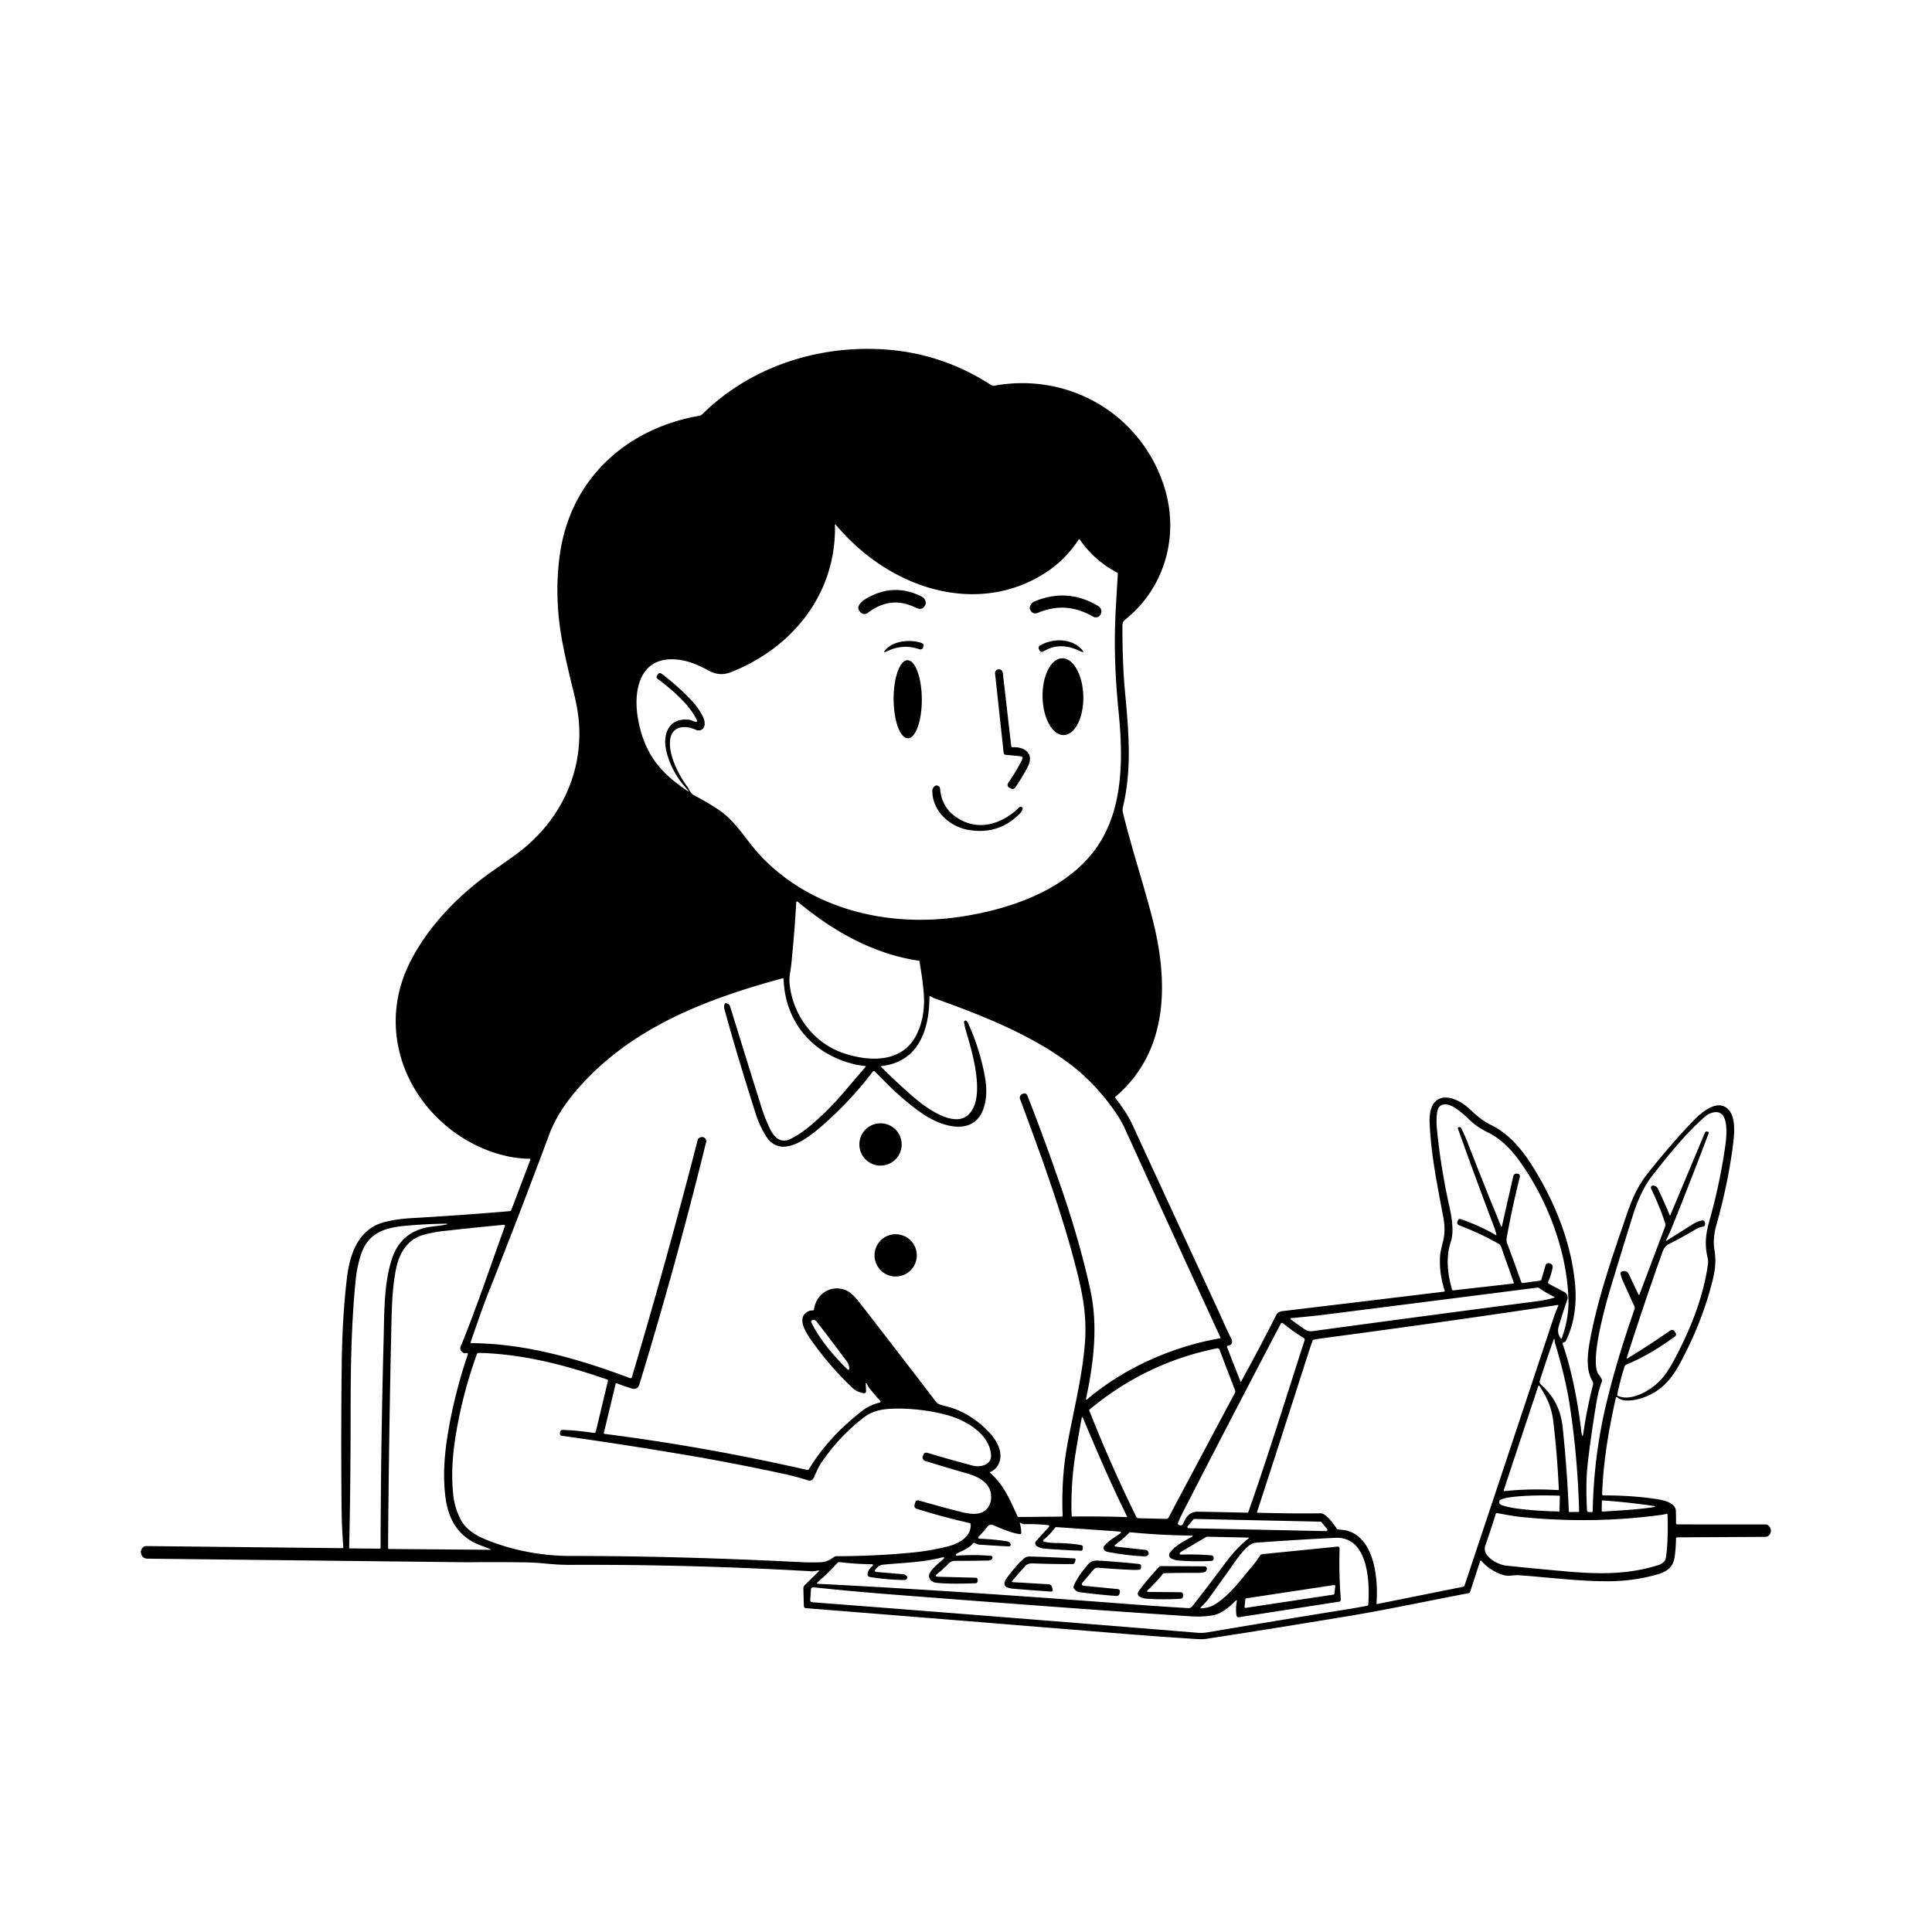 <svg xmlns="http://www.w3.org/2000/svg" version="1.1" viewBox="0.00 0.00 1024.00 1024.00">
<g id="Parent-Group"><g fill="rgba(0,0,0,0)" id="Group-rgba(0,0,0,0)">
<path d="   M 1024.00 0.00   L 1024.00 1024.00   L 0.00 1024.00   L 0.00 0.00   L 1024.00 0.00   Z   M 247.48 828.03   Q 242.52 831.92 245.13 835.14   C 247.59 838.15 254.05 840.01 257.59 840.94   Q 274.43 845.35 292.14 847.52   Q 344.30 853.92 398.42 855.12   Q 399.20 855.14 399.24 855.93   Q 399.52 861.39 404.68 864.80   C 413.35 870.53 423.69 873.71 433.78 875.99   Q 453.91 880.53 473.58 882.03   Q 479.88 882.51 493.67 882.75   Q 511.32 883.06 528.79 884.25   C 545.38 885.39 559.97 886.04 575.32 886.77   Q 580.30 887.00 586.14 887.02   C 595.23 887.06 604.23 887.68 613.35 887.77   Q 682.84 888.38 743.06 882.62   Q 763.88 880.63 785.95 876.62   C 801.84 873.73 817.55 870.12 831.27 862.51   C 832.41 861.88 833.74 861.47 835.05 861.61   Q 857.58 864.07 877.96 860.40   C 882.91 859.51 893.60 856.82 895.82 851.64   Q 897.50 847.71 894.26 843.99   Q 889.16 838.13 879.01 834.30   C 883.83 832.77 886.87 830.43 887.60 825.19   Q 888.28 820.30 888.32 815.57   Q 888.32 814.83 889.06 814.83   L 935.30 814.57   Q 937.88 814.56 938.52 812.06   Q 938.87 810.74 937.95 809.28   A 2.76 2.76 0.0 0 0 935.61 807.98   L 888.99 807.96   A 0.66 0.65 0.4 0 1 888.33 807.30   Q 888.36 803.98 888.24 800.78   C 888.06 796.02 880.34 794.85 876.64 794.34   Q 863.86 792.54 849.77 792.61   A 0.60 0.60 0.0 0 1 849.17 791.99   C 849.70 774.91 852.70 757.56 856.44 740.86   A 0.52 0.52 0.0 0 1 857.32 740.62   C 859.68 743.13 865.68 742.29 868.46 741.53   C 879.14 738.62 885.37 732.09 890.66 722.21   Q 902.36 700.35 907.67 678.75   C 909.10 672.93 909.67 668.59 908.68 662.37   Q 907.72 656.40 909.69 649.40   Q 916.13 626.45 918.67 605.66   C 919.32 600.37 920.00 591.63 915.76 587.74   C 909.62 582.10 900.80 590.51 896.64 594.90   Q 885.11 607.04 873.08 622.22   C 867.29 629.53 864.47 637.06 861.45 645.91   C 854.29 666.85 847.32 686.92 843.16 708.13   C 841.74 715.42 840.00 725.31 843.99 731.90   A 2.83 2.80 37.0 0 1 844.30 734.04   Q 841.10 746.57 839.32 758.86   Q 838.69 763.23 838.16 758.85   C 836.25 742.93 833.25 727.05 828.29 712.42   Q 828.06 711.76 828.71 711.51   L 829.18 711.33   Q 829.72 711.12 829.98 710.61   C 834.44 701.50 835.76 691.08 834.83 680.72   C 832.80 658.23 823.76 636.02 811.25 616.55   C 805.90 608.23 798.89 600.47 790.39 596.33   Q 785.11 593.77 779.29 588.16   C 770.14 579.33 757.02 577.81 757.73 595.04   C 758.43 612.04 761.83 628.27 764.94 644.97   Q 765.98 650.55 765.42 654.89   C 764.91 658.84 763.39 662.34 763.22 666.50   Q 762.85 675.45 765.69 683.92   Q 765.90 684.54 765.24 684.62   Q 722.26 689.84 681.61 694.70   C 679.63 694.94 677.44 694.94 676.40 697.02   Q 668.22 713.30 657.77 732.34   A 0.15 0.15 0.0 0 1 657.50 732.32   L 650.37 714.05   Q 650.20 713.62 650.61 713.39   Q 650.86 713.25 651.14 713.20   C 653.09 712.82 653.49 711.10 652.57 709.39   C 650.01 704.60 647.91 699.37 645.61 694.40   Q 623.57 646.79 600.18 596.08   Q 597.32 589.87 591.20 582.01   Q 590.87 581.59 591.28 581.24   C 619.72 556.95 619.34 519.93 610.77 486.76   C 605.88 467.79 599.84 449.79 595.24 430.99   C 595.00 429.99 594.88 428.97 595.12 427.96   C 600.06 407.46 598.24 387.98 596.21 365.85   Q 594.94 351.98 594.91 333.27   C 594.91 331.33 594.64 329.80 596.32 328.47   C 617.39 311.64 625.30 283.81 617.03 257.89   C 604.79 219.53 566.62 197.26 527.17 204.40   A 2.75 2.75 0.0 0 1 525.17 204.00   Q 498.77 186.85 467.26 185.11   C 432.44 183.19 397.36 194.79 372.39 219.42   Q 371.59 220.20 370.51 220.39   C 332.09 227.13 302.77 253.60 296.89 292.89   Q 293.38 316.41 298.31 341.61   Q 300.45 352.54 303.78 365.71   Q 306.32 375.73 306.86 383.20   C 308.90 411.25 295.75 436.59 273.54 452.82   Q 268.01 456.86 261.59 461.30   C 243.65 473.74 226.60 490.92 216.81 511.04   C 201.64 542.21 211.84 577.37 238.45 598.31   C 250.05 607.44 265.62 614.07 280.82 614.17   A 0.33 0.33 0.0 0 1 281.13 614.62   L 270.99 641.35   A 0.89 0.88 8.2 0 1 270.22 641.92   Q 245.31 644.08 217.89 645.65   Q 210.28 646.08 203.83 647.72   C 190.16 651.21 185.50 664.19 183.93 677.02   Q 181.42 697.62 181.13 722.75   Q 180.64 764.76 181.09 802.16   C 181.16 808.00 181.52 814.05 181.97 819.89   Q 182.02 820.57 181.34 820.56   L 77.54 819.45   A 2.61 2.59 -71.6 0 0 75.42 820.52   Q 74.56 821.71 74.70 822.87   Q 75.09 826.09 78.33 826.13   L 247.48 828.03   Z" />
<path d="   M 363.29 418.50   Q 358.81 415.38 355.05 412.12   C 344.88 403.31 339.85 392.35 337.90 379.37   C 335.90 366.05 339.00 349.45 355.98 349.44   C 363.29 349.43 369.40 352.07 375.72 355.49   Q 381.45 358.60 387.30 356.31   C 420.23 343.39 443.28 314.50 442.54 278.37   Q 442.53 277.63 443.01 278.19   Q 458.61 296.48 478.50 306.10   C 502.99 317.94 530.73 318.56 553.84 303.75   Q 564.68 296.80 571.70 285.99   A 0.39 0.38 -45.4 0 1 572.34 285.98   Q 579.99 297.13 592.13 303.49   A 0.65 0.63 16.6 0 1 592.47 304.10   Q 591.88 313.57 591.34 323.56   C 590.37 341.41 591.01 358.29 592.84 376.82   C 595.43 403.00 595.75 432.69 577.63 453.84   C 560.92 473.32 532.99 482.43 508.11 486.03   C 469.90 491.56 429.66 481.71 403.11 453.58   C 395.38 445.38 390.16 435.25 380.51 428.93   Q 374.51 425.01 368.02 421.61   C 365.79 420.44 365.48 418.53 364.13 416.72   C 359.49 410.48 353.72 399.01 355.35 391.19   C 356.77 384.37 363.86 384.46 368.87 386.83   Q 370.00 387.37 371.13 387.04   C 374.54 386.03 373.62 381.75 372.36 379.39   Q 369.85 374.71 366.40 371.10   Q 358.85 363.23 350.81 357.20   Q 349.39 356.14 348.48 357.65   L 348.29 357.97   Q 347.61 359.09 348.66 359.88   C 356.28 365.62 364.97 372.96 369.15 381.24   Q 370.05 383.02 368.13 382.47   C 367.35 382.25 366.35 381.64 365.53 381.53   C 354.83 380.08 351.02 388.78 353.11 397.78   Q 355.68 408.91 363.82 417.90   Q 366.19 420.53 363.29 418.50   Z   M 460.04 324.77   C 467.94 318.79 476.18 317.51 485.52 322.13   Q 489.02 323.86 490.54 320.39   Q 490.69 320.05 490.67 319.67   Q 490.58 317.22 488.35 316.11   Q 473.68 308.77 459.16 317.21   C 456.67 318.66 452.88 321.83 456.31 324.70   Q 458.12 326.22 460.04 324.77   Z   M 550.17 324.77   C 560.60 320.47 569.89 321.43 579.40 326.84   A 2.81 2.81 0.0 0 0 583.15 325.92   Q 583.22 325.80 583.29 325.69   A 3.16 3.16 0.0 0 0 582.24 321.34   Q 565.90 311.35 548.07 318.87   A 2.98 2.92 7.4 0 0 546.93 319.73   Q 545.27 321.79 546.00 323.21   Q 547.38 325.91 550.17 324.77   Z   M 553.04 345.22   C 559.76 341.37 565.72 341.93 572.55 345.13   Q 575.37 346.46 573.27 344.15   C 567.86 338.23 557.81 338.12 551.13 342.24   A 1.38 1.37 59.3 0 0 550.66 344.11   L 550.99 344.67   Q 551.74 345.96 553.04 345.22   Z   M 469.57 344.16   Q 467.34 346.52 470.27 345.12   Q 478.74 341.10 487.33 344.13   A 1.51 1.50 18.6 0 0 489.26 343.18   L 489.35 342.91   Q 489.89 341.25 488.24 340.71   C 482.53 338.84 473.95 339.52 469.57 344.16   Z   M 563.806 389.615   A 20.36 10.81 88.8 0 0 574.188 369.034   A 20.36 10.81 88.8 0 0 562.954 348.904   A 20.36 10.81 88.8 0 0 552.572 369.486   A 20.36 10.81 88.8 0 0 563.806 389.615   Z   M 481.218 391.32   A 20.70 7.48 89.7 0 0 488.59 370.581   A 20.70 7.48 89.7 0 0 481.002 349.92   A 20.70 7.48 89.7 0 0 473.63 370.659   A 20.70 7.48 89.7 0 0 481.218 391.32   Z   M 535.98 395.51   L 531.53 356.85   Q 531.29 354.72 529.14 354.74   Q 528.96 354.74 528.79 354.81   Q 527.24 355.46 527.42 357.13   L 531.97 399.12   A 1.07 1.07 0.0 0 0 532.93 400.06   L 541.13 400.85   A 0.99 0.99 0.0 0 1 541.92 402.28   Q 538.80 408.55 534.53 414.74   Q 533.27 416.56 535.20 417.63   L 535.50 417.80   Q 537.20 418.74 538.29 417.13   Q 542.32 411.18 544.88 406.08   C 548.24 399.41 542.90 395.63 536.66 396.07   A 0.64 0.64 0.0 0 1 535.98 395.51   Z   M 496.48 416.32   Q 495.36 416.18 494.37 418.04   A 1.96 1.94 59.3 0 0 494.14 418.96   C 494.04 429.51 502.93 437.93 512.83 439.77   Q 529.29 442.83 540.72 431.02   Q 541.68 430.03 542.03 428.69   Q 542.15 428.25 541.83 427.95   Q 541.01 427.18 540.20 427.96   C 531.03 436.84 518.41 440.90 507.06 433.28   Q 499.12 427.96 498.29 418.20   Q 498.14 416.53 496.48 416.32   Z" />
<path d="   M 485.71 548.53   C 478.33 563.19 461.42 562.93 447.39 558.31   C 431.28 553.00 420.06 537.99 418.49 521.20   C 418.17 517.88 419.04 514.60 419.38 511.24   Q 421.14 494.19 422.03 478.21   A 0.45 0.44 -68.5 0 1 422.76 477.89   C 441.29 493.43 463.04 505.72 486.92 509.18   A 0.50 0.49 89.2 0 1 487.34 509.59   Q 488.80 517.72 489.53 525.58   Q 490.73 538.54 485.71 548.53   Z" />
<path d="   M 510.97 541.86   Q 511.36 544.35 512.05 546.65   C 515.34 557.63 523.10 583.41 512.46 591.47   C 504.78 597.28 490.77 587.14 484.39 581.64   Q 475.40 573.88 467.07 565.50   A 0.28 0.27 64.4 0 1 467.23 565.03   C 486.83 562.84 492.61 545.71 492.61 528.50   A 0.48 0.47 18.1 0 1 493.37 528.12   Q 494.25 528.76 495.26 529.12   C 519.42 537.74 544.86 547.70 565.55 562.80   Q 578.67 572.37 589.05 586.45   Q 593.79 592.88 596.33 598.46   Q 622.24 655.43 646.94 709.06   A 0.18 0.18 0.0 0 1 646.81 709.31   Q 630.54 712.08 614.58 718.63   Q 593.15 727.44 576.40 741.52   Q 575.40 742.36 575.67 741.08   C 579.76 721.85 582.06 702.44 577.80 683.20   Q 572.17 657.78 562.92 630.87   Q 552.90 601.70 544.52 580.69   Q 543.88 579.10 542.27 579.67   L 541.95 579.78   A 2.14 2.13 -19.8 0 0 540.65 582.54   C 551.72 612.29 562.90 642.70 570.79 673.84   C 574.17 687.20 576.02 698.46 575.05 711.51   C 573.66 730.15 568.61 749.20 565.47 767.09   Q 562.46 784.27 563.22 803.23   Q 563.24 803.83 562.64 803.83   L 539.99 804.04   Q 539.46 804.05 539.25 803.57   C 535.25 794.80 532.16 787.23 524.93 780.76   Q 524.48 780.35 525.03 780.10   Q 527.94 778.79 529.30 775.90   C 532.04 770.11 528.44 763.62 524.37 759.27   Q 516.26 750.60 505.88 746.70   C 503.36 745.75 500.80 745.24 498.26 744.47   Q 496.94 744.07 496.10 742.98   Q 477.29 718.39 456.31 691.32   Q 451.92 685.66 449.31 684.32   C 441.40 680.25 432.68 685.21 431.43 693.99   Q 431.35 694.55 430.79 694.57   Q 430.47 694.58 430.15 694.57   Q 429.60 694.53 429.09 694.74   C 420.90 698.02 427.89 707.45 431.15 711.96   Q 440.33 724.67 451.58 735.40   Q 454.07 737.78 457.44 738.40   Q 459.11 738.70 459.02 737.01   L 458.84 733.52   Q 458.80 732.70 459.33 733.33   C 459.83 733.92 460.03 734.74 460.48 735.32   Q 463.40 739.07 466.57 742.52   A 0.52 0.52 0.0 0 1 466.31 743.38   C 463.11 744.18 459.85 745.55 457.25 747.57   Q 438.91 761.78 428.85 778.55   A 1.11 1.10 21.7 0 1 427.65 779.06   Q 374.31 766.89 320.38 759.98   A 0.39 0.39 0.0 0 1 320.05 759.50   L 326.26 733.66   Q 326.42 733.01 327.05 733.25   Q 330.64 734.62 334.72 735.91   Q 337.91 736.92 338.93 733.59   Q 358.23 670.53 374.23 605.44   Q 374.67 603.63 372.98 602.84   Q 372.05 602.41 370.82 602.99   A 1.87 1.85 85.0 0 0 369.79 604.23   Q 353.17 668.68 334.93 729.86   Q 334.67 730.71 333.84 730.40   C 306.91 720.28 278.33 712.00 249.62 711.90   A 0.25 0.25 0.0 0 1 249.39 711.57   C 252.47 702.64 255.66 693.22 259.28 684.10   Q 275.65 642.76 291.24 600.98   Q 295.49 589.60 305.61 577.81   C 333.84 544.89 373.92 529.62 414.66 518.55   Q 415.30 518.37 415.32 519.03   C 416.17 541.99 431.01 559.12 453.46 564.21   Q 455.91 564.76 458.43 564.99   Q 459.15 565.05 458.67 565.59   Q 453.39 571.68 447.81 578.27   Q 438.41 589.38 428.60 597.38   Q 423.97 601.14 419.13 603.59   C 413.61 606.39 410.15 602.56 408.02 598.13   Q 405.36 592.57 403.52 586.67   Q 394.94 559.27 387.00 533.53   Q 386.49 531.88 384.78 531.71   Q 384.11 531.64 383.88 532.86   Q 383.70 533.85 383.96 534.82   Q 390.43 558.56 400.47 590.09   Q 402.59 596.76 405.95 602.12   C 413.69 614.45 427.56 603.65 434.76 597.50   Q 450.00 584.50 462.57 568.02   A 0.77 0.77 0.0 0 1 463.74 567.95   C 471.96 576.40 480.62 584.92 490.32 591.17   C 500.37 597.64 517.20 602.35 521.71 586.21   Q 523.63 579.33 521.97 570.41   Q 519.20 555.51 512.96 542.00   A 1.21 1.00 21.0 0 0 512.83 541.77   Q 511.99 540.50 511.27 541.09   Q 510.90 541.39 510.97 541.86   Z   M 477.91 606.58   A 11.22 11.22 0.0 0 0 466.69 595.36   A 11.22 11.22 0.0 0 0 455.47 606.58   A 11.22 11.22 0.0 0 0 466.69 617.80   A 11.22 11.22 0.0 0 0 477.91 606.58   Z   M 485.93 665.37   A 11.21 11.21 0.0 0 0 474.72 654.16   A 11.21 11.21 0.0 0 0 463.51 665.37   A 11.21 11.21 0.0 0 0 474.72 676.58   A 11.21 11.21 0.0 0 0 485.93 665.37   Z" />
<path d="   M 773.02 597.48   A 0.44 0.43 75.2 0 0 772.69 598.06   Q 782.07 624.43 792.06 650.72   Q 792.69 652.38 793.09 654.29   Q 793.20 654.85 792.71 654.56   Q 784.40 649.68 774.33 646.20   Q 773.13 645.78 772.66 646.97   L 772.53 647.30   Q 771.90 648.89 773.51 649.50   Q 784.34 653.57 794.43 659.32   A 2.60 2.58 -84.9 0 1 795.59 660.72   L 802.36 679.89   A 0.33 0.33 0.0 0 1 802.09 680.32   L 770.20 683.93   A 0.53 0.53 0.0 0 1 769.63 683.56   C 767.15 675.13 766.29 666.20 768.92 658.30   C 770.81 652.64 769.43 645.04 768.10 639.04   Q 763.65 618.89 761.64 598.88   Q 761.10 593.52 761.76 589.36   C 762.63 583.96 767.69 584.88 770.97 587.05   Q 774.94 589.67 778.51 593.22   Q 782.48 597.16 788.88 600.34   C 795.31 603.54 800.59 608.83 804.80 614.58   C 820.03 635.34 830.74 663.38 831.32 689.25   Q 831.53 698.81 827.78 709.31   Q 827.60 709.82 827.27 709.39   Q 825.09 706.54 826.16 702.97   Q 828.43 695.41 830.71 688.80   A 3.32 3.31 23.5 0 0 829.13 684.80   L 820.87 680.42   A 0.75 0.75 0.0 0 1 820.54 679.44   Q 822.05 676.18 822.89 672.03   Q 823.26 670.17 821.44 669.63   Q 821.29 669.59 821.13 669.54   A 1.52 1.52 0.0 0 0 819.21 670.56   L 816.96 678.18   Q 816.81 678.70 816.27 678.77   L 807.24 680.01   Q 806.52 680.11 806.27 679.42   Q 802.63 669.26 798.99 659.43   C 798.61 658.41 798.34 657.41 798.53 656.33   Q 801.51 639.84 805.49 623.98   Q 805.90 622.33 804.22 622.07   Q 803.68 621.99 803.13 622.18   A 1.62 1.61 87.1 0 0 802.08 623.35   L 796.09 649.70   Q 795.87 650.66 795.50 649.75   Q 786.16 627.00 777.74 605.27   Q 776.53 602.14 774.51 598.01   Q 774.15 597.28 773.34 597.42   L 773.02 597.48   Z" />
<path d="   M 904.89 599.78   Q 903.98 599.52 903.62 600.39   L 885.21 644.31   Q 885.13 644.49 885.06 644.30   Q 882.15 637.22 878.74 630.06   Q 878.06 628.64 876.41 628.35   Q 875.89 628.25 875.36 628.71   A 1.05 1.04 57.0 0 0 875.10 629.96   Q 879.74 639.59 882.59 648.31   A 2.65 2.63 -43.9 0 1 882.55 650.04   L 869.04 685.88   Q 868.71 686.75 868.31 685.91   L 863.24 675.23   Q 862.44 673.55 860.59 673.71   Q 860.46 673.72 860.33 673.74   Q 858.52 673.99 859.02 675.74   Q 859.62 677.82 860.52 679.77   Q 863.51 686.25 866.35 692.67   Q 866.58 693.19 866.39 693.73   Q 856.92 720.72 851.37 743.94   Q 844.75 771.63 844.17 800.82   A 0.66 0.66 0.0 0 1 843.47 801.47   L 841.93 801.38   Q 841.21 801.34 841.17 800.61   Q 840.33 786.09 841.51 775.87   Q 843.32 760.20 846.19 743.07   Q 847.18 737.18 849.04 732.16   Q 849.22 731.67 849.02 731.20   Q 848.45 729.85 847.45 728.67   C 842.04 722.27 851.48 689.73 854.00 681.41   Q 859.25 664.02 865.46 644.18   Q 869.61 630.91 875.95 622.86   C 884.31 612.24 893.14 601.15 903.46 592.00   C 906.35 589.44 911.86 587.72 913.86 592.36   C 916.14 597.60 914.59 606.53 913.72 612.04   Q 910.95 629.62 905.99 647.19   C 903.94 654.46 903.46 659.78 905.11 666.91   Q 905.47 668.49 905.27 669.97   C 902.76 687.76 895.93 704.93 886.78 721.82   Q 883.57 727.73 880.33 731.27   C 875.56 736.48 865.15 743.03 857.59 739.90   Q 857.07 739.69 857.18 739.14   Q 858.76 731.33 861.11 724.15   Q 861.29 723.59 861.84 723.36   Q 874.88 717.85 887.61 708.46   Q 888.83 707.56 888.00 706.29   L 887.52 705.57   A 1.56 1.54 -34.1 0 0 885.34 705.16   Q 874.32 712.86 862.89 719.78   Q 861.99 720.32 862.31 719.32   Q 871.23 691.44 880.84 664.39   C 881.53 662.43 882.39 660.47 884.34 659.49   Q 892.00 655.61 898.60 651.66   Q 900.39 650.59 902.57 650.13   Q 903.99 649.84 903.70 648.41   L 903.57 647.78   A 1.19 1.19 0.0 0 0 902.20 646.86   Q 899.73 647.28 897.43 648.73   Q 890.44 653.13 883.35 657.58   Q 882.82 657.91 883.09 657.35   Q 884.57 654.35 885.74 651.50   Q 894.14 630.96 905.66 600.56   A 0.50 0.48 -72.0 0 0 905.34 599.91   L 904.89 599.78   Z" />
<path d="   M 201.25 820.83   L 185.25 820.68   A 0.19 0.19 0.0 0 1 185.06 820.48   Q 185.82 788.32 185.84 748.08   C 185.86 722.21 186.30 700.23 188.60 677.65   Q 189.16 672.15 190.96 666.09   C 195.22 651.69 206.12 650.32 218.93 649.35   Q 228.21 648.64 236.75 648.58   Q 236.93 648.58 236.95 648.75   L 236.95 648.76   Q 236.96 648.93 236.79 648.97   Q 233.31 649.63 229.46 650.05   Q 212.46 651.92 207.51 667.89   C 203.36 681.29 203.71 696.29 203.32 710.54   Q 201.85 765.08 201.72 820.36   A 0.47 0.47 0.0 0 1 201.25 820.83   Z" />
<path d="   M 246.40 717.18   L 247.33 717.15   Q 248.20 717.13 247.92 717.96   Q 240.46 740.14 237.09 761.62   Q 234.25 779.79 236.15 793.94   C 237.67 805.21 242.84 814.37 253.84 818.73   Q 256.60 819.82 259.18 820.77   Q 261.01 821.43 259.06 821.42   L 206.25 820.99   A 0.59 0.59 0.0 0 1 205.67 820.39   Q 206.11 762.39 207.39 704.89   C 207.63 693.92 207.82 683.15 209.83 672.94   C 211.46 664.64 215.59 657.02 224.27 654.55   C 227.45 653.64 231.00 652.95 234.30 652.57   Q 250.57 650.72 267.05 649.17   A 0.55 0.55 0.0 0 1 267.62 649.91   C 259.91 670.97 252.68 693.02 244.21 713.56   Q 243.37 715.59 245.43 716.91   Q 245.88 717.19 246.40 717.18   Z" />
<path d="   M 815.73 682.68   Q 819.55 685.33 823.44 687.18   Q 824.43 687.65 823.37 687.93   Q 818.94 689.13 814.59 689.69   Q 753.64 697.64 695.68 705.54   Q 693.31 705.86 691.36 704.47   L 684.49 699.58   Q 683.29 698.72 684.76 698.59   Q 695.03 697.68 703.32 696.64   Q 759.90 689.49 814.85 682.46   Q 815.33 682.40 815.73 682.68   Z" />
<path d="   M 708.49 810.19   C 706.87 807.71 702.78 802.03 699.97 802.08   Q 685.69 802.30 666.64 801.78   Q 666.13 801.77 666.29 801.29   Q 678.31 764.45 692.84 719.05   Q 694.22 714.76 695.68 710.61   Q 695.84 710.13 696.34 710.04   Q 699.24 709.53 702.27 709.13   Q 772.68 699.73 825.53 691.68   Q 826.14 691.59 825.89 692.16   Q 824.44 695.47 823.46 698.42   Q 797.77 775.89 776.33 840.09   Q 776.06 840.90 775.23 841.07   L 730.15 850.13   Q 729.54 850.26 729.59 849.64   C 730.47 837.53 728.86 815.58 714.11 811.31   C 712.47 810.83 710.82 810.87 709.14 810.61   A 0.93 0.92 77.6 0 1 708.49 810.19   Z" />
<path d="   M 448.78 725.41   C 441.69 718.47 434.40 709.82 430.05 700.96   A 0.96 0.96 0.0 0 1 430.66 699.61   Q 431.38 699.42 432.03 699.77   Q 432.49 700.01 432.80 700.42   Q 441.29 711.44 448.77 721.48   Q 449.89 722.99 450.09 724.77   Q 450.32 726.92 448.78 725.41   Z" />
<path d="   M 635.23 801.23   C 630.44 801.15 628.75 803.82 626.99 807.73   A 1.29 1.28 -68.6 0 1 625.42 808.42   L 624.94 808.26   Q 624.08 807.98 624.40 807.14   Q 625.36 804.65 626.54 802.35   Q 648.03 760.33 678.83 701.57   A 0.74 0.74 0.0 0 1 679.96 701.34   Q 685.23 705.61 691.00 709.17   Q 691.71 709.61 691.45 710.41   C 681.38 741.54 672.16 771.47 661.69 801.29   Q 661.52 801.78 660.99 801.77   Q 648.66 801.45 635.23 801.23   Z" />
<path d="   M 816.69 733.82   Q 815.74 732.97 816.14 731.72   Q 820.14 719.23 823.41 710.21   Q 823.82 709.07 823.98 710.27   C 824.04 710.73 824.09 711.50 824.21 711.91   Q 829.68 730.04 831.88 744.09   Q 836.12 771.23 836.98 801.11   Q 836.99 801.36 836.74 801.36   L 831.80 801.40   Q 831.52 801.40 831.51 801.12   Q 830.70 780.24 828.32 757.14   C 827.29 747.23 823.83 740.29 816.69 733.82   Z" />
<path d="   M 577.47 747.09   Q 607.36 722.20 645.03 714.65   A 1.20 1.19 73.9 0 1 646.38 715.40   L 654.61 736.92   Q 654.87 737.61 654.52 738.27   L 619.30 804.39   A 1.23 1.23 0.0 0 1 618.18 805.04   L 603.46 804.70   Q 602.62 804.68 602.25 803.93   Q 589.20 777.56 577.34 747.63   A 0.48 0.47 59.0 0 1 577.47 747.09   Z" />
<path d="   M 491.49 770.01   A 1.70 1.70 0.0 0 0 489.45 770.93   L 489.17 771.53   A 2.06 2.05 21.1 0 0 490.43 774.35   Q 502.62 778.14 512.03 780.78   C 518.77 782.67 525.75 786.14 525.31 794.10   Q 525.13 797.30 523.10 799.67   C 519.59 803.76 512.91 802.28 508.28 801.09   Q 497.57 798.34 487.14 795.31   Q 485.50 794.84 485.04 796.49   L 484.77 797.50   Q 484.30 799.20 485.98 799.73   Q 500.06 804.13 513.78 807.22   Q 514.46 807.37 514.49 808.07   C 514.73 814.74 507.88 818.28 502.19 819.68   Q 492.56 822.05 483.24 822.93   Q 463.72 824.79 443.32 824.82   Q 442.70 824.82 442.18 825.16   C 439.83 826.71 438.00 827.91 435.00 828.02   Q 429.66 828.22 424.50 827.96   Q 358.42 824.66 302.97 824.70   Q 281.07 824.71 260.98 817.36   C 254.38 814.94 247.43 811.76 244.14 805.31   Q 240.98 799.14 240.25 792.45   Q 238.78 779.06 241.19 763.10   Q 244.62 740.33 252.73 717.78   A 1.08 1.07 10.5 0 1 253.77 717.07   C 276.99 717.58 299.81 723.54 321.79 731.16   A 0.65 0.65 0.0 0 1 322.21 731.92   L 315.78 758.83   A 0.90 0.89 -78.4 0 1 314.77 759.50   Q 306.49 758.17 298.41 757.87   Q 296.97 757.82 296.82 759.26   L 296.79 759.56   Q 296.65 760.84 297.92 761.02   Q 330.13 765.50 364.94 771.40   Q 387.93 775.30 414.69 781.02   Q 421.74 782.53 428.35 784.65   A 2.38 2.37 -67.9 0 0 431.21 783.43   C 432.46 780.85 433.42 778.13 435.01 775.76   Q 444.77 761.16 458.27 750.97   C 463.18 747.26 469.36 746.59 475.55 746.59   Q 489.10 746.58 501.77 749.95   C 511.65 752.58 524.36 759.82 525.26 771.03   C 525.70 776.42 519.69 777.90 515.53 776.80   Q 502.82 773.43 491.49 770.01   Z" />
<path d="   M 825.85 789.78   Q 810.84 788.90 797.49 790.32   Q 796.82 790.39 797.04 789.75   L 815.22 734.94   Q 815.56 733.93 816.13 734.83   C 819.99 740.82 822.38 745.92 823.26 753.24   Q 825.40 771.16 826.21 789.43   Q 826.23 789.80 825.85 789.78   Z" />
<path d="   M 596.74 804.08   Q 583.35 803.63 568.61 803.79   Q 568.00 803.80 567.98 803.19   Q 567.44 786.46 570.09 770.17   Q 571.62 760.76 573.27 751.86   Q 573.53 750.44 574.09 751.77   C 581.37 769.20 588.94 786.69 597.42 803.89   Q 597.55 804.15 597.26 804.12   Q 597.00 804.09 596.74 804.08   Z" />
<path d="   M 826.55 800.87   A 0.26 0.26 0.0 0 1 826.28 801.12   L 824.37 801.07   A 29.82 3.70 1.5 0 1 794.65 796.59   L 794.68 795.61   A 29.82 3.70 1.5 0 1 824.58 792.69   L 826.50 792.74   A 0.26 0.26 0.0 0 1 826.76 793.01   L 826.55 800.87   Z" />
<path d="   M 876.30 798.83   C 867.36 800.18 858.16 800.63 849.36 801.16   Q 848.93 801.19 848.94 800.76   L 849.02 795.54   Q 849.02 795.24 849.32 795.26   Q 863.21 796.20 876.30 798.18   Q 878.42 798.50 876.30 798.83   Z" />
<path d="   M 880.59 802.90   Q 881.88 802.72 883.22 802.38   Q 883.82 802.23 883.84 802.85   Q 884.25 817.94 882.88 825.92   C 882.53 827.96 880.38 829.09 878.58 829.65   C 862.17 834.76 846.54 834.34 829.24 832.80   Q 812.91 831.36 798.21 829.80   C 793.93 829.34 785.22 824.84 787.26 819.09   Q 790.18 810.85 792.76 802.44   Q 792.94 801.85 793.54 801.97   C 797.95 802.80 802.41 803.65 806.92 804.10   Q 844.65 807.82 880.59 802.90   Z" />
<path d="   M 702.86 811.53   L 629.99 809.99   A 0.67 0.67 0.0 0 1 629.49 808.89   L 632.49 805.31   A 0.67 0.67 0.0 0 1 633.02 805.07   L 699.89 806.51   A 0.67 0.67 0.0 0 1 700.40 806.76   L 703.39 810.44   A 0.67 0.67 0.0 0 1 702.86 811.53   Z" />
<path d="   M 525.26 824.63   Q 516.42 823.89 506.85 824.53   A 0.32 0.32 0.0 0 1 506.55 824.07   Q 506.82 823.56 507.34 823.30   C 510.24 821.85 513.51 820.65 515.67 818.05   Q 516.06 817.58 516.61 817.84   C 517.35 818.20 518.16 818.62 519.00 818.68   Q 527.12 819.24 534.67 819.64   Q 535.62 819.69 535.68 818.74   Q 535.70 818.57 535.64 818.41   A 2.22 2.14 84.3 0 0 533.94 816.97   Q 527.28 815.87 519.53 815.56   Q 517.69 815.49 518.98 814.18   Q 521.42 811.72 523.54 808.96   A 2.24 2.23 30.0 0 1 526.16 808.26   C 530.79 810.17 535.57 812.40 540.53 813.14   A 0.67 0.67 0.0 0 0 541.29 812.46   Q 541.24 809.92 540.58 807.58   Q 540.37 806.82 541.05 807.20   C 541.64 807.53 542.37 807.86 543.05 807.84   Q 549.18 807.68 555.68 808.37   A 0.50 0.49 23.9 0 1 556.00 809.19   L 549.14 816.81   A 1.76 1.76 0.0 0 0 549.55 819.50   Q 551.47 820.64 553.75 820.82   Q 563.25 821.57 572.87 821.93   A 0.99 0.99 0.0 0 0 573.90 820.97   L 573.92 819.98   Q 573.94 819.13 573.10 818.97   Q 567.03 817.87 559.76 817.83   Q 556.45 817.81 553.35 817.12   A 0.57 0.57 0.0 0 1 553.11 816.13   Q 556.59 813.24 559.12 809.79   Q 559.44 809.36 559.97 809.40   L 593.07 811.73   Q 594.99 811.87 593.42 812.99   C 590.99 814.71 586.93 817.03 585.24 819.43   Q 584.69 820.22 584.96 820.99   Q 585.41 822.22 587.23 822.57   Q 597.66 824.56 606.87 824.90   Q 607.88 824.93 608.52 824.15   Q 608.88 823.72 608.79 823.18   Q 608.55 821.62 606.98 821.45   L 591.81 819.79   Q 589.93 819.58 591.46 818.47   Q 595.29 815.70 598.45 812.43   Q 598.78 812.09 599.24 812.14   Q 615.13 813.72 631.33 813.88   Q 632.90 813.89 631.53 814.66   C 627.59 816.84 622.53 819.32 620.00 823.11   A 2.00 2.00 0.0 0 0 620.77 826.02   C 621.74 826.50 623.05 826.97 624.13 827.06   Q 633.34 827.82 642.05 827.31   A 1.36 1.35 -90.0 0 0 643.32 826.03   Q 643.35 825.42 642.98 824.90   A 1.27 1.25 74.6 0 0 642.06 824.37   Q 633.79 823.70 625.80 823.98   A 0.55 0.55 0.0 0 1 625.37 823.07   L 625.58 822.83   A 2.11 2.05 4.7 0 1 626.09 822.41   L 639.24 814.67   A 1.43 1.37 -57.7 0 1 639.96 814.49   L 661.73 814.96   Q 662.28 814.97 661.85 815.31   Q 655.28 820.54 649.47 828.38   Q 640.40 840.60 631.93 851.39   A 2.50 2.50 0.0 0 1 629.81 852.34   Q 613.51 851.37 594.03 849.88   Q 505.90 843.12 433.63 839.46   Q 432.50 839.41 433.35 838.66   Q 438.81 833.88 443.89 828.33   Q 444.32 827.88 444.93 827.95   Q 453.68 829.02 461.68 829.05   Q 463.47 829.05 462.13 830.25   Q 460.07 832.08 459.84 834.28   A 1.43 1.42 -82.6 0 0 461.03 835.84   Q 470.74 837.40 479.48 837.43   A 1.22 1.21 24.5 0 0 480.27 837.14   Q 481.89 835.73 479.29 834.45   A 0.60 0.49 -24.3 0 0 479.14 834.41   L 464.28 833.15   A 0.62 0.61 -71.6 0 1 463.81 832.21   Q 465.47 829.54 468.29 829.28   C 478.48 828.32 488.89 828.10 498.95 825.57   Q 501.60 824.91 499.57 826.74   C 497.38 828.71 494.00 831.26 492.69 834.01   C 491.54 836.43 493.85 838.67 496.14 838.90   Q 504.01 839.71 517.15 839.14   A 1.03 1.03 0.0 0 0 518.13 838.10   L 518.12 837.17   Q 518.11 836.25 517.20 836.23   L 497.47 835.71   Q 494.84 835.64 496.93 834.04   Q 499.99 831.68 502.45 829.01   C 503.49 827.89 504.71 827.29 506.25 827.29   Q 514.77 827.30 524.10 827.12   A 1.74 1.72 -54.8 0 0 524.55 827.04   Q 525.92 826.61 526.07 825.68   A 0.91 0.90 -82.9 0 0 525.26 824.63   Z   M 536.40 838.05   Q 539.93 833.86 543.43 829.99   C 544.61 828.68 546.21 828.60 547.86 828.66   Q 558.03 829.02 568.29 829.01   Q 569.34 829.00 569.68 828.01   L 570.00 827.06   Q 570.35 826.04 569.28 825.98   Q 557.32 825.30 545.65 824.98   C 543.81 824.93 542.46 826.08 541.25 827.32   Q 537.52 831.16 533.76 836.18   Q 532.86 837.38 532.47 838.75   A 2.15 2.15 0.0 0 0 533.80 841.37   Q 535.31 841.92 537.05 842.06   Q 546.23 842.82 556.85 843.56   Q 558.26 843.66 557.88 842.30   L 557.58 841.18   Q 557.19 839.78 555.74 839.69   L 536.62 838.57   A 0.32 0.32 0.0 0 1 536.40 838.05   Z   M 573.57 839.07   L 579.65 831.87   Q 580.56 830.80 581.97 830.92   Q 591.19 831.69 600.38 832.08   Q 602.01 832.15 603.76 831.99   Q 604.76 831.90 604.76 830.89   L 604.75 830.02   Q 604.74 829.07 603.79 828.96   Q 592.34 827.72 581.70 827.14   Q 578.61 826.97 576.73 829.13   C 574.03 832.24 570.60 836.65 569.06 840.74   A 1.17 1.16 -50.3 0 0 569.15 841.77   Q 570.25 843.63 572.41 843.92   Q 581.02 845.07 591.54 845.89   Q 593.07 846.01 593.40 844.52   L 593.52 844.00   Q 593.87 842.39 592.24 842.23   L 574.13 840.46   A 0.85 0.85 0.0 0 1 573.57 839.07   Z   M 608.39 842.74   Q 612.49 838.90 616.29 834.25   Q 616.64 833.83 617.19 833.82   Q 626.22 833.59 635.25 833.66   Q 636.07 833.66 637.95 833.36   Q 639.23 833.15 639.60 831.91   Q 639.69 831.62 639.66 831.34   Q 639.52 830.18 638.35 830.18   L 615.69 830.06   A 2.35 2.33 -69.2 0 0 613.90 830.87   C 610.38 834.89 606.52 839.12 603.39 843.58   A 1.83 1.83 0.0 0 0 604.00 846.23   Q 605.74 847.20 607.71 847.34   Q 616.10 847.93 625.53 847.38   Q 627.13 847.29 627.05 845.68   L 627.02 845.06   A 1.21 1.21 0.0 0 0 625.82 843.91   L 608.78 843.75   Q 607.33 843.74 608.39 842.74   Z" />
<path d="   M 710.01 820.92   Q 710.05 819.63 708.77 819.76   L 669.33 823.70   A 2.26 2.23 12.8 0 0 667.64 824.75   Q 665.99 827.41 664.08 829.67   C 657.92 836.95 652.06 845.28 644.01 850.33   Q 641.01 852.22 636.71 852.45   Q 635.94 852.49 636.48 851.94   C 637.90 850.51 639.37 848.98 640.56 847.35   Q 646.96 838.55 653.92 828.67   C 656.11 825.56 659.91 820.27 663.26 818.37   Q 664.37 817.75 665.90 817.64   Q 688.13 816.04 707.75 815.08   C 725.25 814.23 726.07 838.65 725.22 850.42   Q 725.18 850.95 724.66 851.06   Q 720.08 851.99 715.06 852.79   Q 679.57 858.50 640.60 865.07   C 638.72 865.39 636.79 865.58 634.81 865.41   Q 530.46 856.89 430.50 849.22   Q 429.37 849.14 429.44 848.00   L 429.82 842.43   A 1.22 1.22 0.0 0 1 431.17 841.30   Q 451.40 843.46 473.06 845.14   Q 580.64 853.48 631.05 856.68   Q 637.49 857.09 643.00 856.12   C 647.41 855.35 651.60 851.71 654.74 848.59   Q 655.73 847.60 655.49 848.98   Q 654.83 852.85 655.36 856.13   Q 655.55 857.33 656.75 857.14   L 709.77 848.92   A 1.07 1.06 83.3 0 0 710.67 847.78   Q 709.59 834.19 710.01 820.92   Z" />
<path d="   M 706.82 845.17   L 660.20 852.21   A 0.51 0.51 0.0 0 1 659.62 851.65   L 660.08 847.60   A 0.51 0.51 0.0 0 1 660.51 847.15   L 707.14 840.10   A 0.51 0.51 0.0 0 1 707.72 840.66   L 707.25 844.72   A 0.51 0.51 0.0 0 1 706.82 845.17   Z" />
</g>
<g fill="#000000" id="Group-000000">
<path d="   M 879.01 834.30   Q 866.56 837.97 853.24 838.09   C 837.53 838.23 821.18 836.06 805.06 834.91   C 802.35 834.71 799.55 835.64 796.91 834.83   Q 789.89 832.68 785.21 827.33   Q 784.72 826.77 784.49 827.47   L 779.19 843.73   Q 779.00 844.31 778.41 844.42   C 757.03 848.45 736.10 853.01 714.89 856.53   Q 673.59 863.38 639.26 868.63   Q 637.38 868.92 635.03 868.77   Q 613.94 867.44 596.23 866.00   Q 511.75 859.11 427.18 852.36   Q 426.09 852.27 426.06 851.18   L 425.80 841.85   A 2.18 2.18 0.0 0 1 426.45 840.25   L 433.80 833.00   Q 434.57 832.23 433.50 832.41   C 432.43 832.58 431.41 832.89 430.30 832.82   Q 366.33 829.13 302.45 829.41   Q 296.26 829.44 289.36 828.74   Q 283.31 828.13 276.74 828.05   Q 261.94 827.88 247.48 828.03   L 78.33 826.13   Q 75.09 826.09 74.70 822.87   Q 74.56 821.71 75.42 820.52   A 2.61 2.59 -71.6 0 1 77.54 819.45   L 181.34 820.56   Q 182.02 820.57 181.97 819.89   C 181.52 814.05 181.16 808.00 181.09 802.16   Q 180.64 764.76 181.13 722.75   Q 181.42 697.62 183.93 677.02   C 185.50 664.19 190.16 651.21 203.83 647.72   Q 210.28 646.08 217.89 645.65   Q 245.31 644.08 270.22 641.92   A 0.89 0.88 8.2 0 0 270.99 641.35   L 281.13 614.62   A 0.33 0.33 0.0 0 0 280.82 614.17   C 265.62 614.07 250.05 607.44 238.45 598.31   C 211.84 577.37 201.64 542.21 216.81 511.04   C 226.60 490.92 243.65 473.74 261.59 461.30   Q 268.01 456.86 273.54 452.82   C 295.75 436.59 308.90 411.25 306.86 383.20   Q 306.32 375.73 303.78 365.71   Q 300.45 352.54 298.31 341.61   Q 293.38 316.41 296.89 292.89   C 302.77 253.60 332.09 227.13 370.51 220.39   Q 371.59 220.20 372.39 219.42   C 397.36 194.79 432.44 183.19 467.26 185.11   Q 498.77 186.85 525.17 204.00   A 2.75 2.75 0.0 0 0 527.17 204.40   C 566.62 197.26 604.79 219.53 617.03 257.89   C 625.30 283.81 617.39 311.64 596.32 328.47   C 594.64 329.80 594.91 331.33 594.91 333.27   Q 594.94 351.98 596.21 365.85   C 598.24 387.98 600.06 407.46 595.12 427.96   C 594.88 428.97 595.00 429.99 595.24 430.99   C 599.84 449.79 605.88 467.79 610.77 486.76   C 619.34 519.93 619.72 556.95 591.28 581.24   Q 590.87 581.59 591.20 582.01   Q 597.32 589.87 600.18 596.08   Q 623.57 646.79 645.61 694.40   C 647.91 699.37 650.01 704.60 652.57 709.39   C 653.49 711.10 653.09 712.82 651.14 713.20   Q 650.86 713.25 650.61 713.39   Q 650.20 713.62 650.37 714.05   L 657.50 732.32   A 0.15 0.15 0.0 0 0 657.77 732.34   Q 668.22 713.30 676.40 697.02   C 677.44 694.94 679.63 694.94 681.61 694.70   Q 722.26 689.84 765.24 684.62   Q 765.90 684.54 765.69 683.92   Q 762.85 675.45 763.22 666.50   C 763.39 662.34 764.91 658.84 765.42 654.89   Q 765.98 650.55 764.94 644.97   C 761.83 628.27 758.43 612.04 757.73 595.04   C 757.02 577.81 770.14 579.33 779.29 588.16   Q 785.11 593.77 790.39 596.33   C 798.89 600.47 805.90 608.23 811.25 616.55   C 823.76 636.02 832.80 658.23 834.83 680.72   C 835.76 691.08 834.44 701.50 829.98 710.61   Q 829.72 711.12 829.18 711.33   L 828.71 711.51   Q 828.06 711.76 828.29 712.42   C 833.25 727.05 836.25 742.93 838.16 758.85   Q 838.69 763.23 839.32 758.86   Q 841.10 746.57 844.30 734.04   A 2.83 2.80 37.0 0 0 843.99 731.90   C 840.00 725.31 841.74 715.42 843.16 708.13   C 847.32 686.92 854.29 666.85 861.45 645.91   C 864.47 637.06 867.29 629.53 873.08 622.22   Q 885.11 607.04 896.64 594.90   C 900.80 590.51 909.62 582.10 915.76 587.74   C 920.00 591.63 919.32 600.37 918.67 605.66   Q 916.13 626.45 909.69 649.40   Q 907.72 656.40 908.68 662.37   C 909.67 668.59 909.10 672.93 907.67 678.75   Q 902.36 700.35 890.66 722.21   C 885.37 732.09 879.14 738.62 868.46 741.53   C 865.68 742.29 859.68 743.13 857.32 740.62   A 0.52 0.52 0.0 0 0 856.44 740.86   C 852.70 757.56 849.70 774.91 849.17 791.99   A 0.60 0.60 0.0 0 0 849.77 792.61   Q 863.86 792.54 876.64 794.34   C 880.34 794.85 888.06 796.02 888.24 800.78   Q 888.36 803.98 888.33 807.30   A 0.66 0.65 0.4 0 0 888.99 807.96   L 935.61 807.98   A 2.76 2.76 0.0 0 1 937.95 809.28   Q 938.87 810.74 938.52 812.06   Q 937.88 814.56 935.30 814.57   L 889.06 814.83   Q 888.32 814.83 888.32 815.57   Q 888.28 820.30 887.60 825.19   C 886.87 830.43 883.83 832.77 879.01 834.30   Z   M 363.29 418.50   Q 366.19 420.53 363.82 417.90   Q 355.68 408.91 353.11 397.78   C 351.02 388.78 354.83 380.08 365.53 381.53   C 366.35 381.64 367.35 382.25 368.13 382.47   Q 370.05 383.02 369.15 381.24   C 364.97 372.96 356.28 365.62 348.66 359.88   Q 347.61 359.09 348.29 357.97   L 348.48 357.65   Q 349.39 356.14 350.81 357.20   Q 358.85 363.23 366.40 371.10   Q 369.85 374.71 372.36 379.39   C 373.62 381.75 374.54 386.03 371.13 387.04   Q 370.00 387.37 368.87 386.83   C 363.86 384.46 356.77 384.37 355.35 391.19   C 353.72 399.01 359.49 410.48 364.13 416.72   C 365.48 418.53 365.79 420.44 368.02 421.61   Q 374.51 425.01 380.51 428.93   C 390.16 435.25 395.38 445.38 403.11 453.58   C 429.66 481.71 469.90 491.56 508.11 486.03   C 532.99 482.43 560.92 473.32 577.63 453.84   C 595.75 432.69 595.43 403.00 592.84 376.82   C 591.01 358.29 590.37 341.41 591.34 323.56   Q 591.88 313.57 592.47 304.10   A 0.65 0.63 16.6 0 0 592.13 303.49   Q 579.99 297.13 572.34 285.98   A 0.39 0.38 -45.4 0 0 571.70 285.99   Q 564.68 296.80 553.84 303.75   C 530.73 318.56 502.99 317.94 478.50 306.10   Q 458.61 296.48 443.01 278.19   Q 442.53 277.63 442.54 278.37   C 443.28 314.50 420.23 343.39 387.30 356.31   Q 381.45 358.60 375.72 355.49   C 369.40 352.07 363.29 349.43 355.98 349.44   C 339.00 349.45 335.90 366.05 337.90 379.37   C 339.85 392.35 344.88 403.31 355.05 412.12   Q 358.81 415.38 363.29 418.50   Z   M 485.71 548.53   Q 490.73 538.54 489.53 525.58   Q 488.80 517.72 487.34 509.59   A 0.50 0.49 89.2 0 0 486.92 509.18   C 463.04 505.72 441.29 493.43 422.76 477.89   A 0.45 0.44 -68.5 0 0 422.03 478.21   Q 421.14 494.19 419.38 511.24   C 419.04 514.60 418.17 517.88 418.49 521.20   C 420.06 537.99 431.28 553.00 447.39 558.31   C 461.42 562.93 478.33 563.19 485.71 548.53   Z   M 511.27 541.09   Q 511.99 540.50 512.83 541.77   A 1.21 1.00 21.0 0 1 512.96 542.00   Q 519.20 555.51 521.97 570.41   Q 523.63 579.33 521.71 586.21   C 517.20 602.35 500.37 597.64 490.32 591.17   C 480.62 584.92 471.96 576.40 463.74 567.95   A 0.77 0.77 0.0 0 0 462.57 568.02   Q 450.00 584.50 434.76 597.50   C 427.56 603.65 413.69 614.45 405.95 602.12   Q 402.59 596.76 400.47 590.09   Q 390.43 558.56 383.96 534.82   Q 383.70 533.85 383.88 532.86   Q 384.11 531.64 384.78 531.71   Q 386.49 531.88 387.00 533.53   Q 394.94 559.27 403.52 586.67   Q 405.36 592.57 408.02 598.13   C 410.15 602.56 413.61 606.39 419.13 603.59   Q 423.97 601.14 428.60 597.38   Q 438.41 589.38 447.81 578.27   Q 453.39 571.68 458.67 565.59   Q 459.15 565.05 458.43 564.99   Q 455.91 564.76 453.46 564.21   C 431.01 559.12 416.17 541.99 415.32 519.03   Q 415.30 518.37 414.66 518.55   C 373.92 529.62 333.84 544.89 305.61 577.81   Q 295.49 589.60 291.24 600.98   Q 275.65 642.76 259.28 684.10   C 255.66 693.22 252.47 702.64 249.39 711.57   A 0.25 0.25 0.0 0 0 249.62 711.90   C 278.33 712.00 306.91 720.28 333.84 730.40   Q 334.67 730.71 334.93 729.86   Q 353.17 668.68 369.79 604.23   A 1.87 1.85 85.0 0 1 370.82 602.99   Q 372.05 602.41 372.98 602.84   Q 374.67 603.63 374.23 605.44   Q 358.23 670.53 338.93 733.59   Q 337.91 736.92 334.72 735.91   Q 330.64 734.62 327.05 733.25   Q 326.42 733.01 326.26 733.66   L 320.05 759.50   A 0.39 0.39 0.0 0 0 320.38 759.98   Q 374.31 766.89 427.65 779.06   A 1.11 1.10 21.7 0 0 428.85 778.55   Q 438.91 761.78 457.25 747.57   C 459.85 745.55 463.11 744.18 466.31 743.38   A 0.52 0.52 0.0 0 0 466.57 742.52   Q 463.40 739.07 460.48 735.32   C 460.03 734.74 459.83 733.92 459.33 733.33   Q 458.80 732.70 458.84 733.52   L 459.02 737.01   Q 459.11 738.70 457.44 738.40   Q 454.07 737.78 451.58 735.40   Q 440.33 724.67 431.15 711.96   C 427.89 707.45 420.90 698.02 429.09 694.74   Q 429.60 694.53 430.15 694.57   Q 430.47 694.58 430.79 694.57   Q 431.35 694.55 431.43 693.99   C 432.68 685.21 441.40 680.25 449.31 684.32   Q 451.92 685.66 456.31 691.32   Q 477.29 718.39 496.10 742.98   Q 496.94 744.07 498.26 744.47   C 500.80 745.24 503.36 745.75 505.88 746.70   Q 516.26 750.60 524.37 759.27   C 528.44 763.62 532.04 770.11 529.30 775.90   Q 527.94 778.79 525.03 780.10   Q 524.48 780.35 524.93 780.76   C 532.16 787.23 535.25 794.80 539.25 803.57   Q 539.46 804.05 539.99 804.04   L 562.64 803.83   Q 563.24 803.83 563.22 803.23   Q 562.46 784.27 565.47 767.09   C 568.61 749.20 573.66 730.15 575.05 711.51   C 576.02 698.46 574.17 687.20 570.79 673.84   C 562.90 642.70 551.72 612.29 540.65 582.54   A 2.14 2.13 -19.8 0 1 541.95 579.78   L 542.27 579.67   Q 543.88 579.10 544.52 580.69   Q 552.90 601.70 562.92 630.87   Q 572.17 657.78 577.80 683.20   C 582.06 702.44 579.76 721.85 575.67 741.08   Q 575.40 742.36 576.40 741.52   Q 593.15 727.44 614.58 718.63   Q 630.54 712.08 646.81 709.31   A 0.18 0.18 0.0 0 0 646.94 709.06   Q 622.24 655.43 596.33 598.46   Q 593.79 592.88 589.05 586.45   Q 578.67 572.37 565.55 562.80   C 544.86 547.70 519.42 537.74 495.26 529.12   Q 494.25 528.76 493.37 528.12   A 0.48 0.47 18.1 0 0 492.61 528.50   C 492.61 545.71 486.83 562.84 467.23 565.03   A 0.28 0.27 64.4 0 0 467.07 565.50   Q 475.40 573.88 484.39 581.64   C 490.77 587.14 504.78 597.28 512.46 591.47   C 523.10 583.41 515.34 557.63 512.05 546.65   Q 511.36 544.35 510.97 541.86   Q 510.90 541.39 511.27 541.09   Z   M 773.02 597.48   L 773.34 597.42   Q 774.15 597.28 774.51 598.01   Q 776.53 602.14 777.74 605.27   Q 786.16 627.00 795.50 649.75   Q 795.87 650.66 796.09 649.70   L 802.08 623.35   A 1.62 1.61 87.1 0 1 803.13 622.18   Q 803.68 621.99 804.22 622.07   Q 805.90 622.33 805.49 623.98   Q 801.51 639.84 798.53 656.33   C 798.34 657.41 798.61 658.41 798.99 659.43   Q 802.63 669.26 806.27 679.42   Q 806.52 680.11 807.24 680.01   L 816.27 678.77   Q 816.81 678.70 816.96 678.18   L 819.21 670.56   A 1.52 1.52 0.0 0 1 821.13 669.54   Q 821.29 669.59 821.44 669.63   Q 823.26 670.17 822.89 672.03   Q 822.05 676.18 820.54 679.44   A 0.75 0.75 0.0 0 0 820.87 680.42   L 829.13 684.80   A 3.32 3.31 23.5 0 1 830.71 688.80   Q 828.43 695.41 826.16 702.97   Q 825.09 706.54 827.27 709.39   Q 827.60 709.82 827.78 709.31   Q 831.53 698.81 831.32 689.25   C 830.74 663.38 820.03 635.34 804.80 614.58   C 800.59 608.83 795.31 603.54 788.88 600.34   Q 782.48 597.16 778.51 593.22   Q 774.94 589.67 770.97 587.05   C 767.69 584.88 762.63 583.96 761.76 589.36   Q 761.10 593.52 761.64 598.88   Q 763.65 618.89 768.10 639.04   C 769.43 645.04 770.81 652.64 768.92 658.30   C 766.29 666.20 767.15 675.13 769.63 683.56   A 0.53 0.53 0.0 0 0 770.20 683.93   L 802.09 680.32   A 0.33 0.33 0.0 0 0 802.36 679.89   L 795.59 660.72   A 2.60 2.58 -84.9 0 0 794.43 659.32   Q 784.34 653.57 773.51 649.50   Q 771.90 648.89 772.53 647.30   L 772.66 646.97   Q 773.13 645.78 774.33 646.20   Q 784.40 649.68 792.71 654.56   Q 793.20 654.85 793.09 654.29   Q 792.69 652.38 792.06 650.72   Q 782.07 624.43 772.69 598.06   A 0.44 0.43 75.2 0 1 773.02 597.48   Z   M 904.89 599.78   L 905.34 599.91   A 0.50 0.48 -72.0 0 1 905.66 600.56   Q 894.14 630.96 885.74 651.50   Q 884.57 654.35 883.09 657.35   Q 882.82 657.91 883.35 657.58   Q 890.44 653.13 897.43 648.73   Q 899.73 647.28 902.20 646.86   A 1.19 1.19 0.0 0 1 903.57 647.78   L 903.70 648.41   Q 903.99 649.84 902.57 650.13   Q 900.39 650.59 898.60 651.66   Q 892.00 655.61 884.34 659.49   C 882.39 660.47 881.53 662.43 880.84 664.39   Q 871.23 691.44 862.31 719.32   Q 861.99 720.32 862.89 719.78   Q 874.32 712.86 885.34 705.16   A 1.56 1.54 -34.1 0 1 887.52 705.57   L 888.00 706.29   Q 888.83 707.56 887.61 708.46   Q 874.88 717.85 861.84 723.36   Q 861.29 723.59 861.11 724.15   Q 858.76 731.33 857.18 739.14   Q 857.07 739.69 857.59 739.90   C 865.15 743.03 875.56 736.48 880.33 731.27   Q 883.57 727.73 886.78 721.82   C 895.93 704.93 902.76 687.76 905.27 669.97   Q 905.47 668.49 905.11 666.91   C 903.46 659.78 903.94 654.46 905.99 647.19   Q 910.95 629.62 913.72 612.04   C 914.59 606.53 916.14 597.60 913.86 592.36   C 911.86 587.72 906.35 589.44 903.46 592.00   C 893.14 601.15 884.31 612.24 875.95 622.86   Q 869.61 630.91 865.46 644.18   Q 859.25 664.02 854.00 681.41   C 851.48 689.73 842.04 722.27 847.45 728.67   Q 848.45 729.85 849.02 731.20   Q 849.22 731.67 849.04 732.16   Q 847.18 737.18 846.19 743.07   Q 843.32 760.20 841.51 775.87   Q 840.33 786.09 841.17 800.61   Q 841.21 801.34 841.93 801.38   L 843.47 801.47   A 0.66 0.66 0.0 0 0 844.17 800.82   Q 844.75 771.63 851.37 743.94   Q 856.92 720.72 866.39 693.73   Q 866.58 693.19 866.35 692.67   Q 863.51 686.25 860.52 679.77   Q 859.62 677.82 859.02 675.74   Q 858.52 673.99 860.33 673.74   Q 860.46 673.72 860.59 673.71   Q 862.44 673.55 863.24 675.23   L 868.31 685.91   Q 868.71 686.75 869.04 685.88   L 882.55 650.04   A 2.65 2.63 -43.9 0 0 882.59 648.31   Q 879.74 639.59 875.10 629.96   A 1.05 1.04 57.0 0 1 875.36 628.71   Q 875.89 628.25 876.41 628.35   Q 878.06 628.64 878.74 630.06   Q 882.15 637.22 885.06 644.30   Q 885.13 644.49 885.21 644.31   L 903.62 600.39   Q 903.98 599.52 904.89 599.78   Z   M 201.25 820.83   A 0.47 0.47 0.0 0 0 201.72 820.36   Q 201.85 765.08 203.32 710.54   C 203.71 696.29 203.36 681.29 207.51 667.89   Q 212.46 651.92 229.46 650.05   Q 233.31 649.63 236.79 648.97   Q 236.96 648.93 236.95 648.76   L 236.95 648.75   Q 236.93 648.58 236.75 648.58   Q 228.21 648.64 218.93 649.35   C 206.12 650.32 195.22 651.69 190.96 666.09   Q 189.16 672.15 188.60 677.65   C 186.30 700.23 185.86 722.21 185.84 748.08   Q 185.82 788.32 185.06 820.48   A 0.19 0.19 0.0 0 0 185.25 820.68   L 201.25 820.83   Z   M 245.43 716.91   Q 243.37 715.59 244.21 713.56   C 252.68 693.02 259.91 670.97 267.62 649.91   A 0.55 0.55 0.0 0 0 267.05 649.17   Q 250.57 650.72 234.30 652.57   C 231.00 652.95 227.45 653.64 224.27 654.55   C 215.59 657.02 211.46 664.64 209.83 672.94   C 207.82 683.15 207.63 693.92 207.39 704.89   Q 206.11 762.39 205.67 820.39   A 0.59 0.59 0.0 0 0 206.25 820.99   L 259.06 821.42   Q 261.01 821.43 259.18 820.77   Q 256.60 819.82 253.84 818.73   C 242.84 814.37 237.67 805.21 236.15 793.94   Q 234.25 779.79 237.09 761.62   Q 240.46 740.14 247.92 717.96   Q 248.20 717.13 247.33 717.15   L 246.40 717.18   Q 245.88 717.19 245.43 716.91   Z   M 815.73 682.68   Q 815.33 682.40 814.85 682.46   Q 759.90 689.49 703.32 696.64   Q 695.03 697.68 684.76 698.59   Q 683.29 698.72 684.49 699.58   L 691.36 704.47   Q 693.31 705.86 695.68 705.54   Q 753.64 697.64 814.59 689.69   Q 818.94 689.13 823.37 687.93   Q 824.43 687.65 823.44 687.18   Q 819.55 685.33 815.73 682.68   Z   M 699.97 802.08   C 702.78 802.03 706.87 807.71 708.49 810.19   A 0.93 0.92 77.6 0 0 709.14 810.61   C 710.82 810.87 712.47 810.83 714.11 811.31   C 728.86 815.58 730.47 837.53 729.59 849.64   Q 729.54 850.26 730.15 850.13   L 775.23 841.07   Q 776.06 840.90 776.33 840.09   Q 797.77 775.89 823.46 698.42   Q 824.44 695.47 825.89 692.16   Q 826.14 691.59 825.53 691.68   Q 772.68 699.73 702.27 709.13   Q 699.24 709.53 696.34 710.04   Q 695.84 710.13 695.68 710.61   Q 694.22 714.76 692.84 719.05   Q 678.31 764.45 666.29 801.29   Q 666.13 801.77 666.64 801.78   Q 685.69 802.30 699.97 802.08   Z   M 430.05 700.96   C 434.40 709.82 441.69 718.47 448.78 725.41   Q 450.32 726.92 450.09 724.77   Q 449.89 722.99 448.77 721.48   Q 441.29 711.44 432.80 700.42   Q 432.49 700.01 432.03 699.77   Q 431.38 699.42 430.66 699.61   A 0.96 0.96 0.0 0 0 430.05 700.96   Z   M 626.99 807.73   C 628.75 803.82 630.44 801.15 635.23 801.23   Q 648.66 801.45 660.99 801.77   Q 661.52 801.78 661.69 801.29   C 672.16 771.47 681.38 741.54 691.45 710.41   Q 691.71 709.61 691.00 709.17   Q 685.23 705.61 679.96 701.34   A 0.74 0.74 0.0 0 0 678.83 701.57   Q 648.03 760.33 626.54 802.35   Q 625.36 804.65 624.40 807.14   Q 624.08 807.98 624.94 808.26   L 625.42 808.42   A 1.29 1.28 -68.6 0 0 626.99 807.73   Z   M 816.69 733.82   C 823.83 740.29 827.29 747.23 828.32 757.14   Q 830.70 780.24 831.51 801.12   Q 831.52 801.40 831.80 801.40   L 836.74 801.36   Q 836.99 801.36 836.98 801.11   Q 836.12 771.23 831.88 744.09   Q 829.68 730.04 824.21 711.91   C 824.09 711.50 824.04 710.73 823.98 710.27   Q 823.82 709.07 823.41 710.21   Q 820.14 719.23 816.14 731.72   Q 815.74 732.97 816.69 733.82   Z   M 577.47 747.09   A 0.48 0.47 59.0 0 0 577.34 747.63   Q 589.20 777.56 602.25 803.93   Q 602.62 804.68 603.46 804.70   L 618.18 805.04   A 1.23 1.23 0.0 0 0 619.30 804.39   L 654.52 738.27   Q 654.87 737.61 654.61 736.92   L 646.38 715.40   A 1.20 1.19 73.9 0 0 645.03 714.65   Q 607.36 722.20 577.47 747.09   Z   M 491.49 770.01   Q 502.82 773.43 515.53 776.80   C 519.69 777.90 525.70 776.42 525.26 771.03   C 524.36 759.82 511.65 752.58 501.77 749.95   Q 489.10 746.58 475.55 746.59   C 469.36 746.59 463.18 747.26 458.27 750.97   Q 444.77 761.16 435.01 775.76   C 433.42 778.13 432.46 780.85 431.21 783.43   A 2.38 2.37 -67.9 0 1 428.35 784.65   Q 421.74 782.53 414.69 781.02   Q 387.93 775.30 364.94 771.40   Q 330.13 765.50 297.92 761.02   Q 296.65 760.84 296.79 759.56   L 296.82 759.26   Q 296.97 757.82 298.41 757.87   Q 306.49 758.17 314.77 759.50   A 0.90 0.89 -78.4 0 0 315.78 758.83   L 322.21 731.92   A 0.65 0.65 0.0 0 0 321.79 731.16   C 299.81 723.54 276.99 717.58 253.77 717.07   A 1.08 1.07 10.5 0 0 252.73 717.78   Q 244.62 740.33 241.19 763.10   Q 238.78 779.06 240.25 792.45   Q 240.98 799.14 244.14 805.31   C 247.43 811.76 254.38 814.94 260.98 817.36   Q 281.07 824.71 302.97 824.70   Q 358.42 824.66 424.50 827.96   Q 429.66 828.22 435.00 828.02   C 438.00 827.91 439.83 826.71 442.18 825.16   Q 442.70 824.82 443.32 824.82   Q 463.72 824.79 483.24 822.93   Q 492.56 822.05 502.19 819.68   C 507.88 818.28 514.73 814.74 514.49 808.07   Q 514.46 807.37 513.78 807.22   Q 500.06 804.13 485.98 799.73   Q 484.30 799.20 484.77 797.50   L 485.04 796.49   Q 485.50 794.84 487.14 795.31   Q 497.57 798.34 508.28 801.09   C 512.91 802.28 519.59 803.76 523.10 799.67   Q 525.13 797.30 525.31 794.10   C 525.75 786.14 518.77 782.67 512.03 780.78   Q 502.62 778.14 490.43 774.35   A 2.06 2.05 21.1 0 1 489.17 771.53   L 489.45 770.93   A 1.70 1.70 0.0 0 1 491.49 770.01   Z   M 825.85 789.78   Q 826.23 789.80 826.21 789.43   Q 825.40 771.16 823.26 753.24   C 822.38 745.92 819.99 740.82 816.13 734.83   Q 815.56 733.93 815.22 734.94   L 797.04 789.75   Q 796.82 790.39 797.49 790.32   Q 810.84 788.90 825.85 789.78   Z   M 596.74 804.08   Q 597.00 804.09 597.26 804.12   Q 597.55 804.15 597.42 803.89   C 588.94 786.69 581.37 769.20 574.09 751.77   Q 573.53 750.44 573.27 751.86   Q 571.62 760.76 570.09 770.17   Q 567.44 786.46 567.98 803.19   Q 568.00 803.80 568.61 803.79   Q 583.35 803.63 596.74 804.08   Z   M 826.55 800.87   L 826.76 793.01   A 0.26 0.26 0.0 0 0 826.50 792.74   L 824.58 792.69   A 29.82 3.70 1.5 0 0 794.68 795.61   L 794.65 796.59   A 29.82 3.70 1.5 0 0 824.37 801.07   L 826.28 801.12   A 0.26 0.26 0.0 0 0 826.55 800.87   Z   M 849.36 801.16   C 858.16 800.63 867.36 800.18 876.30 798.83   Q 878.42 798.50 876.30 798.18   Q 863.21 796.20 849.32 795.26   Q 849.02 795.24 849.02 795.54   L 848.94 800.76   Q 848.93 801.19 849.36 801.16   Z   M 880.59 802.90   Q 844.65 807.82 806.92 804.10   C 802.41 803.65 797.95 802.80 793.54 801.97   Q 792.94 801.85 792.76 802.44   Q 790.18 810.85 787.26 819.09   C 785.22 824.84 793.93 829.34 798.21 829.80   Q 812.91 831.36 829.24 832.80   C 846.54 834.34 862.17 834.76 878.58 829.65   C 880.38 829.09 882.53 827.96 882.88 825.92   Q 884.25 817.94 883.84 802.85   Q 883.82 802.23 883.22 802.38   Q 881.88 802.72 880.59 802.90   Z   M 702.86 811.53   A 0.67 0.67 0.0 0 0 703.39 810.44   L 700.40 806.76   A 0.67 0.67 0.0 0 0 699.89 806.51   L 633.02 805.07   A 0.67 0.67 0.0 0 0 632.49 805.31   L 629.49 808.89   A 0.67 0.67 0.0 0 0 629.99 809.99   L 702.86 811.53   Z   M 526.07 825.68   Q 525.92 826.61 524.55 827.04   A 1.74 1.72 -54.8 0 1 524.10 827.12   Q 514.77 827.30 506.25 827.29   C 504.71 827.29 503.49 827.89 502.45 829.01   Q 499.99 831.68 496.93 834.04   Q 494.84 835.64 497.47 835.71   L 517.20 836.23   Q 518.11 836.25 518.12 837.17   L 518.13 838.10   A 1.03 1.03 0.0 0 1 517.15 839.14   Q 504.01 839.71 496.14 838.90   C 493.85 838.67 491.54 836.43 492.69 834.01   C 494.00 831.26 497.38 828.71 499.57 826.74   Q 501.60 824.91 498.95 825.57   C 488.89 828.10 478.48 828.32 468.29 829.28   Q 465.47 829.54 463.81 832.21   A 0.62 0.61 -71.6 0 0 464.28 833.15   L 479.14 834.41   A 0.60 0.49 -24.3 0 1 479.29 834.45   Q 481.89 835.73 480.27 837.14   A 1.22 1.21 24.5 0 1 479.48 837.43   Q 470.74 837.40 461.03 835.84   A 1.43 1.42 -82.6 0 1 459.84 834.28   Q 460.07 832.08 462.13 830.25   Q 463.47 829.05 461.68 829.05   Q 453.68 829.02 444.93 827.95   Q 444.32 827.88 443.89 828.33   Q 438.81 833.88 433.35 838.66   Q 432.50 839.41 433.63 839.46   Q 505.90 843.12 594.03 849.88   Q 613.51 851.37 629.81 852.34   A 2.50 2.50 0.0 0 0 631.93 851.39   Q 640.40 840.60 649.47 828.38   Q 655.28 820.54 661.85 815.31   Q 662.28 814.97 661.73 814.96   L 639.96 814.49   A 1.43 1.37 -57.7 0 0 639.24 814.67   L 626.09 822.41   A 2.11 2.05 4.7 0 0 625.58 822.83   L 625.37 823.07   A 0.55 0.55 0.0 0 0 625.80 823.98   Q 633.79 823.70 642.06 824.37   A 1.27 1.25 74.6 0 1 642.98 824.90   Q 643.35 825.42 643.32 826.03   A 1.36 1.35 -90.0 0 1 642.05 827.31   Q 633.34 827.82 624.13 827.06   C 623.05 826.97 621.74 826.50 620.77 826.02   A 2.00 2.00 0.0 0 1 620.00 823.11   C 622.53 819.32 627.59 816.84 631.53 814.66   Q 632.90 813.89 631.33 813.88   Q 615.13 813.72 599.24 812.14   Q 598.78 812.09 598.45 812.43   Q 595.29 815.70 591.46 818.47   Q 589.93 819.58 591.81 819.79   L 606.98 821.45   Q 608.55 821.62 608.79 823.18   Q 608.88 823.72 608.52 824.15   Q 607.88 824.93 606.87 824.90   Q 597.66 824.56 587.23 822.57   Q 585.41 822.22 584.96 820.99   Q 584.69 820.22 585.24 819.43   C 586.93 817.03 590.99 814.71 593.42 812.99   Q 594.99 811.87 593.07 811.73   L 559.97 809.40   Q 559.44 809.36 559.12 809.79   Q 556.59 813.24 553.11 816.13   A 0.57 0.57 0.0 0 0 553.35 817.12   Q 556.45 817.81 559.76 817.83   Q 567.03 817.87 573.10 818.97   Q 573.94 819.13 573.92 819.98   L 573.90 820.97   A 0.99 0.99 0.0 0 1 572.87 821.93   Q 563.25 821.57 553.75 820.82   Q 551.47 820.64 549.55 819.50   A 1.76 1.76 0.0 0 1 549.14 816.81   L 556.00 809.19   A 0.50 0.49 23.9 0 0 555.68 808.37   Q 549.18 807.68 543.05 807.84   C 542.37 807.86 541.64 807.53 541.05 807.20   Q 540.37 806.82 540.58 807.58   Q 541.24 809.92 541.29 812.46   A 0.67 0.67 0.0 0 1 540.53 813.14   C 535.57 812.40 530.79 810.17 526.16 808.26   A 2.24 2.23 30.0 0 0 523.54 808.96   Q 521.42 811.72 518.98 814.18   Q 517.69 815.49 519.53 815.56   Q 527.28 815.87 533.94 816.97   A 2.22 2.14 84.3 0 1 535.64 818.41   Q 535.70 818.57 535.68 818.74   Q 535.62 819.69 534.67 819.64   Q 527.12 819.24 519.00 818.68   C 518.16 818.62 517.35 818.20 516.61 817.84   Q 516.06 817.58 515.67 818.05   C 513.51 820.65 510.24 821.85 507.34 823.30   Q 506.82 823.56 506.55 824.07   A 0.32 0.32 0.0 0 0 506.85 824.53   Q 516.42 823.89 525.26 824.63   A 0.91 0.90 -82.9 0 1 526.07 825.68   Z   M 710.01 820.92   Q 709.59 834.19 710.67 847.78   A 1.07 1.06 83.3 0 1 709.77 848.92   L 656.75 857.14   Q 655.55 857.33 655.36 856.13   Q 654.83 852.85 655.49 848.98   Q 655.73 847.60 654.74 848.59   C 651.60 851.71 647.41 855.35 643.00 856.12   Q 637.49 857.09 631.05 856.68   Q 580.64 853.48 473.06 845.14   Q 451.40 843.46 431.17 841.30   A 1.22 1.22 0.0 0 0 429.82 842.43   L 429.44 848.00   Q 429.37 849.14 430.50 849.22   Q 530.46 856.89 634.81 865.41   C 636.79 865.58 638.72 865.39 640.60 865.07   Q 679.57 858.50 715.06 852.79   Q 720.08 851.99 724.66 851.06   Q 725.18 850.95 725.22 850.42   C 726.07 838.65 725.25 814.23 707.75 815.08   Q 688.13 816.04 665.90 817.64   Q 664.37 817.75 663.26 818.37   C 659.91 820.27 656.11 825.56 653.92 828.67   Q 646.96 838.55 640.56 847.35   C 639.37 848.98 637.90 850.51 636.48 851.94   Q 635.94 852.49 636.71 852.45   Q 641.01 852.22 644.01 850.33   C 652.06 845.28 657.92 836.95 664.08 829.67   Q 665.99 827.41 667.64 824.75   A 2.26 2.23 12.8 0 1 669.33 823.70   L 708.77 819.76   Q 710.05 819.63 710.01 820.92   Z   M 706.82 845.17   A 0.51 0.51 0.0 0 0 707.25 844.72   L 707.72 840.66   A 0.51 0.51 0.0 0 0 707.14 840.10   L 660.51 847.15   A 0.51 0.51 0.0 0 0 660.08 847.60   L 659.62 851.65   A 0.51 0.51 0.0 0 0 660.20 852.21   L 706.82 845.17   Z" />
<path d="   M 485.52 322.13   C 476.18 317.51 467.94 318.79 460.04 324.77   Q 458.12 326.22 456.31 324.70   C 452.88 321.83 456.67 318.66 459.16 317.21   Q 473.68 308.77 488.35 316.11   Q 490.58 317.22 490.67 319.67   Q 490.69 320.05 490.54 320.39   Q 489.02 323.86 485.52 322.13   Z" />
<path d="   M 579.40 326.84   C 569.89 321.43 560.60 320.47 550.17 324.77   Q 547.38 325.91 546.00 323.21   Q 545.27 321.79 546.93 319.73   A 2.98 2.92 7.4 0 1 548.07 318.87   Q 565.90 311.35 582.24 321.34   A 3.16 3.16 0.0 0 1 583.29 325.69   Q 583.22 325.80 583.15 325.92   A 2.81 2.81 0.0 0 1 579.40 326.84   Z" />
<path d="   M 572.55 345.13   C 565.72 341.93 559.76 341.37 553.04 345.22   Q 551.74 345.96 550.99 344.67   L 550.66 344.11   A 1.38 1.37 59.3 0 1 551.13 342.24   C 557.81 338.12 567.86 338.23 573.27 344.15   Q 575.37 346.46 572.55 345.13   Z" />
<path d="   M 469.57 344.16   C 473.95 339.52 482.53 338.84 488.24 340.71   Q 489.89 341.25 489.35 342.91   L 489.26 343.18   A 1.51 1.50 18.6 0 1 487.33 344.13   Q 478.74 341.10 470.27 345.12   Q 467.34 346.52 469.57 344.16   Z" />
<ellipse cx="0.00" cy="0.00" transform="translate(563.38,369.26) rotate(88.8)" rx="20.36" ry="10.81" />
<ellipse cx="0.00" cy="0.00" transform="translate(481.11,370.62) rotate(89.7)" rx="20.70" ry="7.48" />
<path d="   M 535.98 395.51   A 0.64 0.64 0.0 0 0 536.66 396.07   C 542.90 395.63 548.24 399.41 544.88 406.08   Q 542.32 411.18 538.29 417.13   Q 537.20 418.74 535.50 417.80   L 535.20 417.63   Q 533.27 416.56 534.53 414.74   Q 538.80 408.55 541.92 402.28   A 0.99 0.99 0.0 0 0 541.13 400.85   L 532.93 400.06   A 1.07 1.07 0.0 0 1 531.97 399.12   L 527.42 357.13   Q 527.24 355.46 528.79 354.81   Q 528.96 354.74 529.14 354.74   Q 531.29 354.72 531.53 356.85   L 535.98 395.51   Z" />
<path d="   M 496.48 416.32   Q 498.14 416.53 498.29 418.20   Q 499.12 427.96 507.06 433.28   C 518.41 440.90 531.03 436.84 540.20 427.96   Q 541.01 427.18 541.83 427.95   Q 542.15 428.25 542.03 428.69   Q 541.68 430.03 540.72 431.02   Q 529.29 442.83 512.83 439.77   C 502.93 437.93 494.04 429.51 494.14 418.96   A 1.96 1.94 59.3 0 1 494.37 418.04   Q 495.36 416.18 496.48 416.32   Z" />
<circle cx="466.69" cy="606.58" r="11.22" />
<circle cx="474.72" cy="665.37" r="11.21" />
<path d="   M 536.40 838.05   A 0.32 0.32 0.0 0 0 536.62 838.57   L 555.74 839.69   Q 557.19 839.78 557.58 841.18   L 557.88 842.30   Q 558.26 843.66 556.85 843.56   Q 546.23 842.82 537.05 842.06   Q 535.31 841.92 533.80 841.37   A 2.15 2.15 0.0 0 1 532.47 838.75   Q 532.86 837.38 533.76 836.18   Q 537.52 831.16 541.25 827.32   C 542.46 826.08 543.81 824.93 545.65 824.98   Q 557.32 825.30 569.28 825.98   Q 570.35 826.04 570.00 827.06   L 569.68 828.01   Q 569.34 829.00 568.29 829.01   Q 558.03 829.02 547.86 828.66   C 546.21 828.60 544.61 828.68 543.43 829.99   Q 539.93 833.86 536.40 838.05   Z" />
<path d="   M 573.57 839.07   A 0.85 0.85 0.0 0 0 574.13 840.46   L 592.24 842.23   Q 593.87 842.39 593.52 844.00   L 593.40 844.52   Q 593.07 846.01 591.54 845.89   Q 581.02 845.07 572.41 843.92   Q 570.25 843.63 569.15 841.77   A 1.17 1.16 -50.3 0 1 569.06 840.74   C 570.60 836.65 574.03 832.24 576.73 829.13   Q 578.61 826.97 581.70 827.14   Q 592.34 827.72 603.79 828.96   Q 604.74 829.07 604.75 830.02   L 604.76 830.89   Q 604.76 831.90 603.76 831.99   Q 602.01 832.15 600.38 832.08   Q 591.19 831.69 581.97 830.92   Q 580.56 830.80 579.65 831.87   L 573.57 839.07   Z" />
<path d="   M 608.39 842.74   Q 607.33 843.74 608.78 843.75   L 625.82 843.91   A 1.21 1.21 0.0 0 1 627.02 845.06   L 627.05 845.68   Q 627.13 847.29 625.53 847.38   Q 616.10 847.93 607.71 847.34   Q 605.74 847.20 604.00 846.23   A 1.83 1.83 0.0 0 1 603.39 843.58   C 606.52 839.12 610.38 834.89 613.90 830.87   A 2.35 2.33 -69.2 0 1 615.69 830.06   L 638.35 830.18   Q 639.52 830.18 639.66 831.34   Q 639.69 831.62 639.60 831.91   Q 639.23 833.15 637.95 833.36   Q 636.07 833.66 635.25 833.66   Q 626.22 833.59 617.19 833.82   Q 616.64 833.83 616.29 834.25   Q 612.49 838.90 608.39 842.74   Z" />
</g>
<path fill="rgba(0,0,0,0)" d="   M 879.01 834.30   Q 889.16 838.13 894.26 843.99   Q 897.50 847.71 895.82 851.64   C 893.60 856.82 882.91 859.51 877.96 860.40   Q 857.58 864.07 835.05 861.61   C 833.74 861.47 832.41 861.88 831.27 862.51   C 817.55 870.12 801.84 873.73 785.95 876.62   Q 763.88 880.63 743.06 882.62   Q 682.84 888.38 613.35 887.77   C 604.23 887.68 595.23 887.06 586.14 887.02   Q 580.30 887.00 575.32 886.77   C 559.97 886.04 545.38 885.39 528.79 884.25   Q 511.32 883.06 493.67 882.75   Q 479.88 882.51 473.58 882.03   Q 453.91 880.53 433.78 875.99   C 423.69 873.71 413.35 870.53 404.68 864.80   Q 399.52 861.39 399.24 855.93   Q 399.20 855.14 398.42 855.12   Q 344.30 853.92 292.14 847.52   Q 274.43 845.35 257.59 840.94   C 254.05 840.01 247.59 838.15 245.13 835.14   Q 242.52 831.92 247.48 828.03   Q 261.94 827.88 276.74 828.05   Q 283.31 828.13 289.36 828.74   Q 296.26 829.44 302.45 829.41   Q 366.33 829.13 430.30 832.82   C 431.41 832.89 432.43 832.58 433.50 832.41   Q 434.57 832.23 433.80 833.00   L 426.45 840.25   A 2.18 2.18 0.0 0 0 425.80 841.85   L 426.06 851.18   Q 426.09 852.27 427.18 852.36   Q 511.75 859.11 596.23 866.00   Q 613.94 867.44 635.03 868.77   Q 637.38 868.92 639.26 868.63   Q 673.59 863.38 714.89 856.53   C 736.10 853.01 757.03 848.45 778.41 844.42   Q 779.00 844.31 779.19 843.73   L 784.49 827.47   Q 784.72 826.77 785.21 827.33   Q 789.89 832.68 796.91 834.83   C 799.55 835.64 802.35 834.71 805.06 834.91   C 821.18 836.06 837.53 838.23 853.24 838.09   Q 866.56 837.97 879.01 834.30   Z" id="Group-rgba(0,0,0,0)" />
</g></svg>
